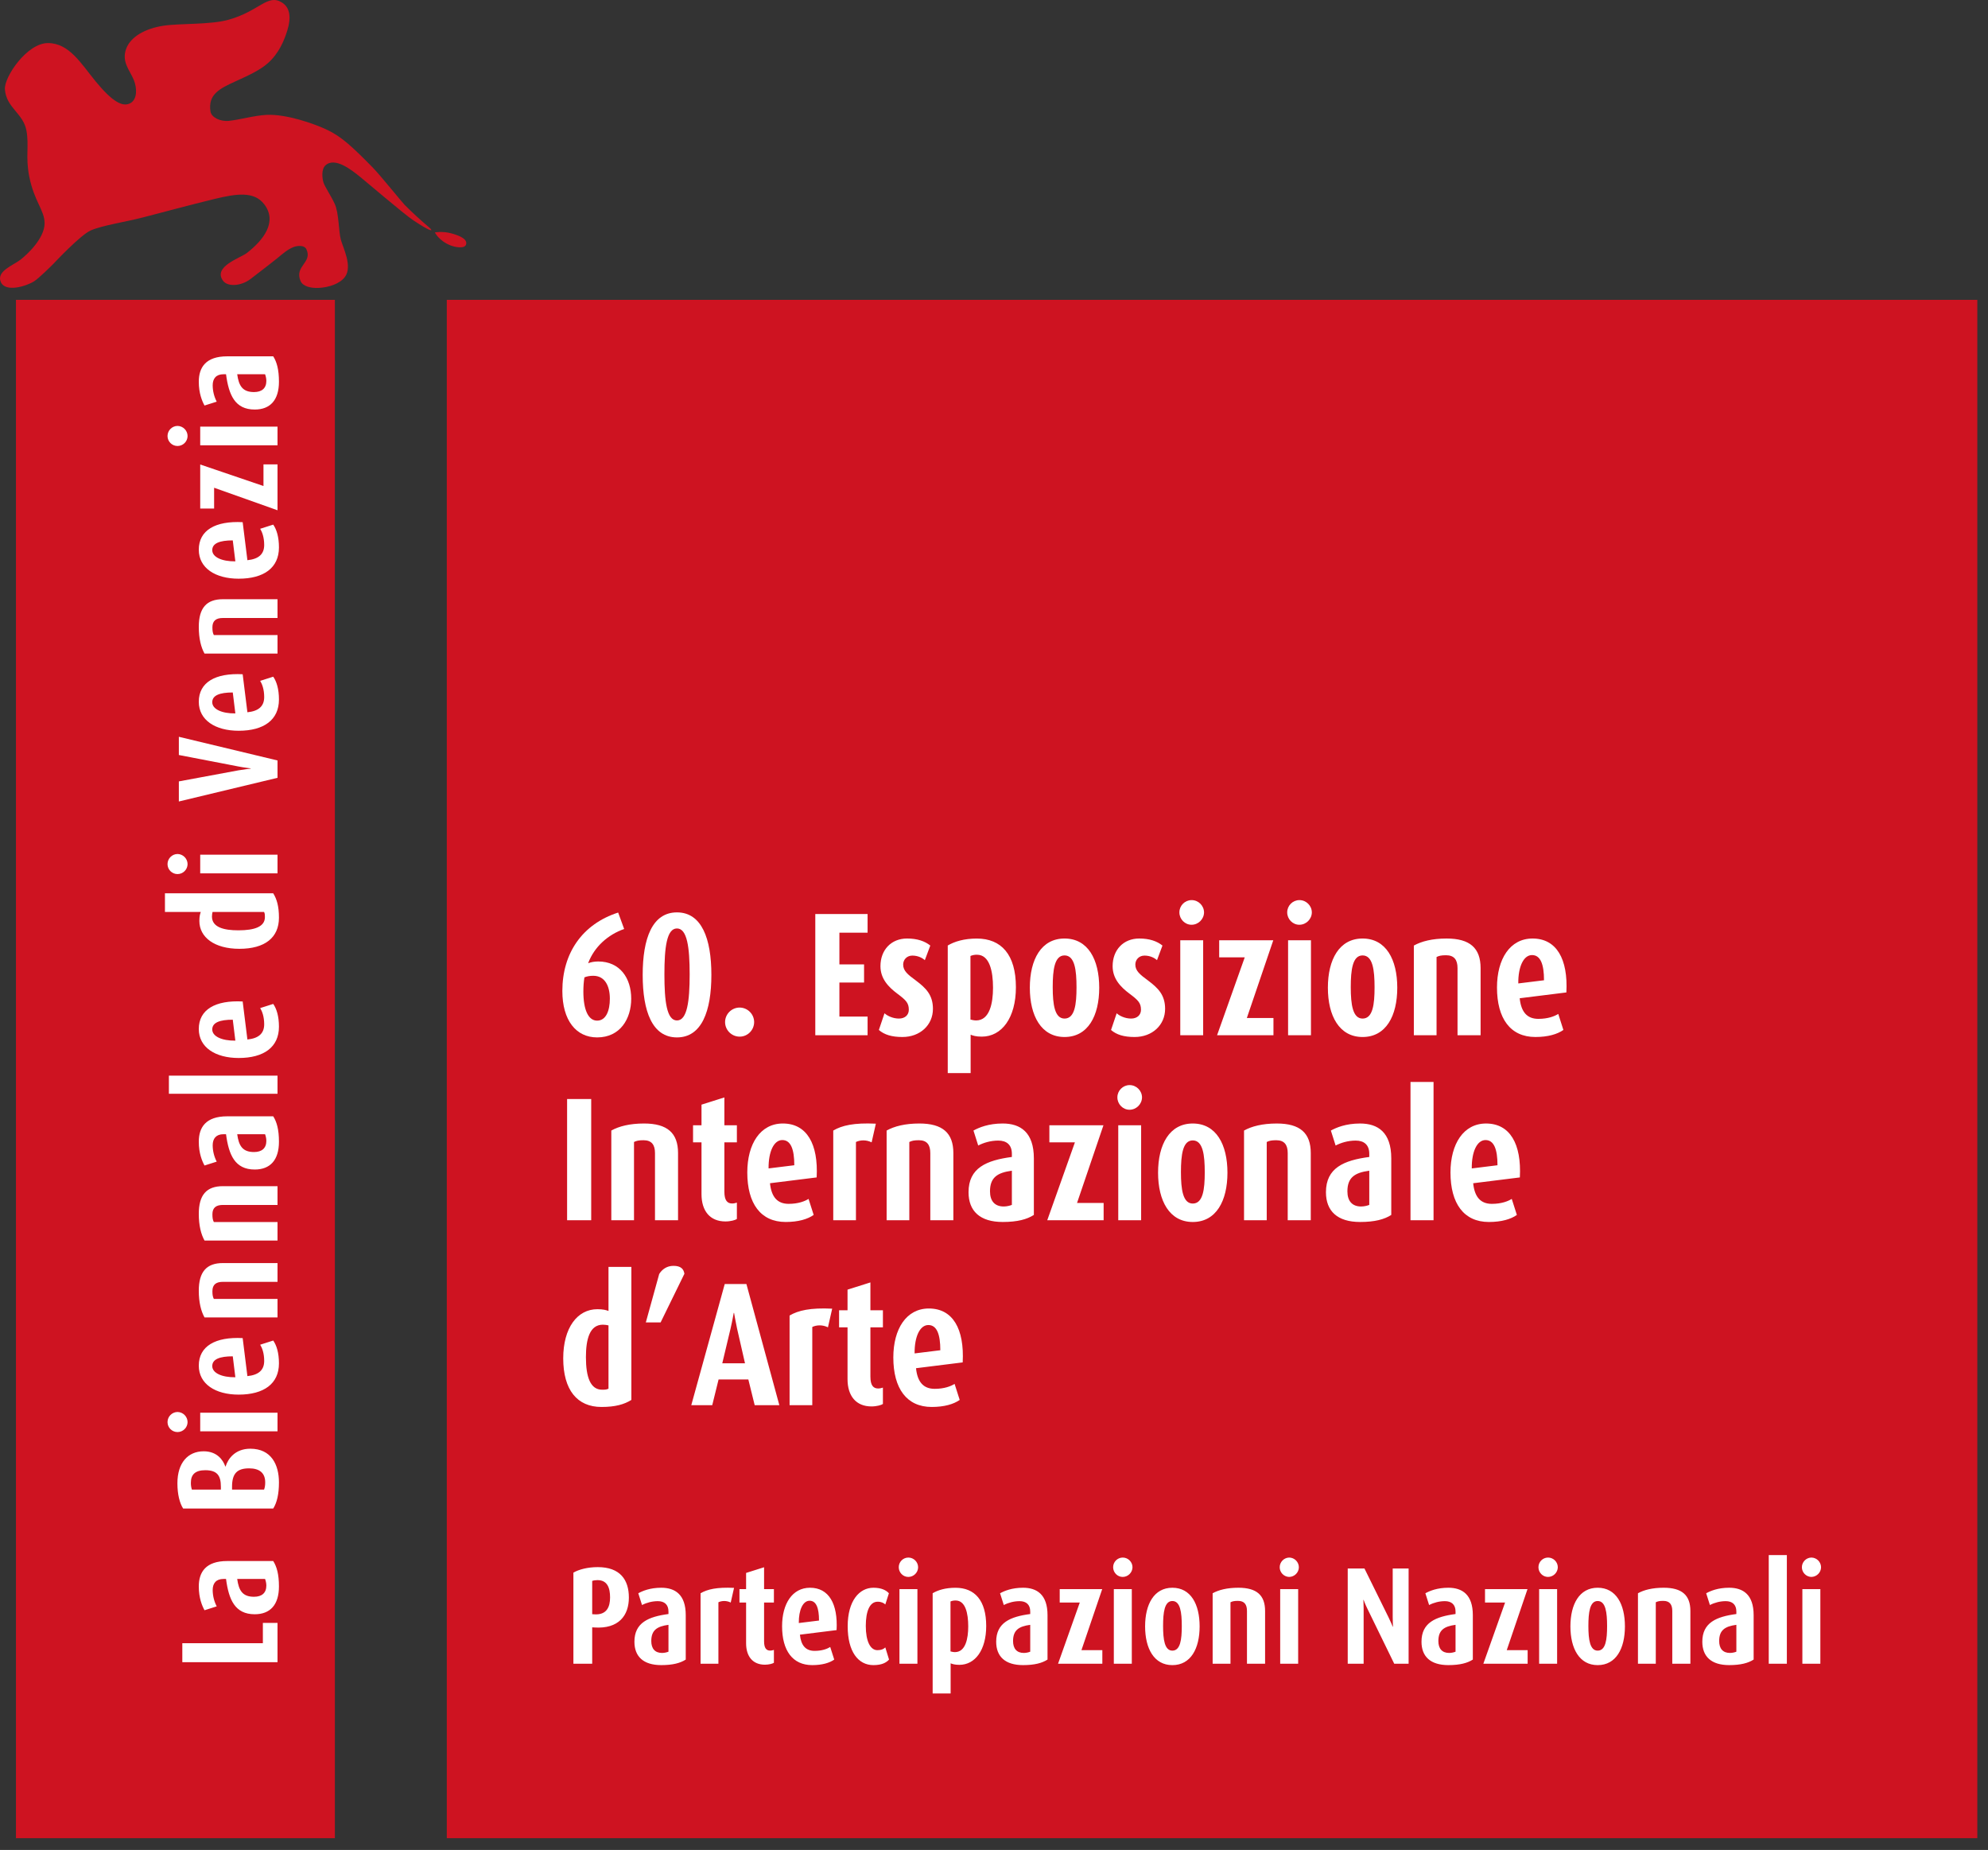 <?xml version="1.0" encoding="UTF-8" standalone="no"?><!DOCTYPE svg PUBLIC "-//W3C//DTD SVG 1.1//EN" "http://www.w3.org/Graphics/SVG/1.1/DTD/svg11.dtd"><svg width="100%" height="100%" viewBox="0 0 158 147" version="1.1" xmlns="http://www.w3.org/2000/svg" xmlns:xlink="http://www.w3.org/1999/xlink" xml:space="preserve" xmlns:serif="http://www.serif.com/" style="fill-rule:evenodd;clip-rule:evenodd;stroke-linejoin:round;stroke-miterlimit:2;"><rect x="0" y="0" width="158" height="147" fill="#333333" stroke="none"/><path d="M1.268,23.825l25.347,0l0,122.238l-25.347,0l-0,-122.238Zm-0.878,-16.725c-0.074,-0.976 1.752,-3.677 3.417,-3.677c1.701,0 2.635,1.636 3.803,3.056c1.25,1.516 2.119,2.094 2.773,1.705c0.525,-0.31 0.518,-1.172 0.254,-1.822c-0.326,-0.805 -0.994,-1.439 -0.606,-2.494c0.36,-0.975 1.555,-1.609 2.947,-1.822c1.327,-0.203 3.731,-0.067 5.194,-0.479c2.466,-0.695 3.1,-2.094 4.25,-1.359c0.631,0.402 0.731,1.193 0.413,2.213c-0.256,0.816 -0.671,1.835 -1.569,2.619c-0.641,0.559 -1.582,0.985 -2.573,1.435c-1.23,0.561 -2.18,1.025 -1.964,2.39c0.076,0.474 0.801,0.813 1.476,0.738c0.924,-0.104 2.006,-0.426 2.991,-0.475c1.55,-0.075 3.802,0.699 4.878,1.224c1.075,0.526 1.928,1.303 3.579,2.991c0.562,0.577 2.304,2.733 2.509,2.939c0.622,0.621 1.269,1.217 1.94,1.785c0.217,0.18 0.176,0.23 0.176,0.23c0,0 -0.041,0.008 -0.161,-0.039c-0.199,-0.082 -0.586,-0.3 -1.271,-0.753c-0.725,-0.481 -3.895,-3.191 -4.282,-3.498c-0.601,-0.477 -1.931,-1.555 -2.689,-0.876c-0.357,0.319 -0.267,1.05 -0.164,1.377c0.113,0.35 0.614,1.075 0.901,1.713c0.326,0.725 0.299,2.164 0.475,2.816c0.176,0.649 0.938,2.11 0.338,2.952c-0.399,0.561 -1.3,0.848 -2.089,0.888c-0.617,0.034 -1.265,-0.113 -1.451,-0.551c-0.504,-1.194 0.959,-1.446 0.471,-2.512c-0.166,-0.364 -0.731,-0.292 -1.006,-0.19c-0.481,0.177 -0.901,0.556 -1.305,0.888c-0.212,0.175 -1.224,0.964 -2.126,1.651c-0.766,0.587 -1.829,0.635 -2.189,0.151c-0.837,-1.126 1.37,-1.811 1.877,-2.202c1.352,-1.045 2.457,-2.496 1.39,-3.885c-0.8,-1.043 -2.191,-0.846 -3.975,-0.411c-1.978,0.482 -4.272,1.101 -5.596,1.443c-1.495,0.387 -3.293,0.647 -4.217,1.052c-0.789,0.344 -2.79,2.466 -2.949,2.635c-0.16,0.168 -1.182,1.172 -1.539,1.4c-0.611,0.391 -2.283,0.915 -2.655,0.067c-0.38,-0.865 0.987,-1.327 1.563,-1.778c0.533,-0.416 1.914,-1.686 1.915,-2.9c0,-1.027 -0.823,-1.714 -1.22,-3.709c-0.31,-1.566 -0.002,-2.422 -0.22,-3.636c-0.25,-1.4 -1.599,-1.802 -1.714,-3.29Zm34.173,11.369c0,0 0.617,-0.119 1.326,0.079c0.672,0.187 1.258,0.449 1.158,0.863c-0.094,0.38 -0.873,0.236 -1.238,0.09c-0.944,-0.377 -1.246,-1.032 -1.246,-1.032Zm0.947,5.356l121.641,0l0,122.238l-121.641,0l-0,-122.238Z" style="fill:#ce1321;fill-rule:nonzero;"/><path d="M22.056,128.956l-1.164,0l0,1.617l-6.402,0l0,1.505l7.566,0l0,-3.122Zm-0.341,-4.914l-3.66,0c-1.687,0 -2.256,0.866 -2.256,2.017c0,0.924 0.262,1.539 0.455,1.893l0.969,-0.308c-0.208,-0.402 -0.317,-0.847 -0.32,-1.299c0,-0.537 0.274,-0.879 0.856,-0.879l0.205,0c0.217,1.643 0.707,2.805 2.281,2.805c1.219,0 1.925,-0.741 1.925,-2.212c0,-0.958 -0.171,-1.573 -0.455,-2.017Zm-0.649,1.424c0.045,0.114 0.102,0.319 0.102,0.525c0,0.582 -0.353,0.89 -0.98,0.89c-0.89,0 -1.209,-0.468 -1.335,-1.415l2.213,0Zm-1.175,-10.349c-1.221,0 -1.779,0.82 -1.961,1.412l-0.023,0c-0.182,-0.524 -0.66,-1.207 -1.721,-1.207c-1.255,0 -2.086,0.922 -2.086,2.541c0,0.89 0.183,1.584 0.456,2.006l7.159,0c0.296,-0.467 0.455,-1.15 0.455,-2.074c0,-1.403 -0.603,-2.678 -2.279,-2.678Zm-3.58,1.708c0.936,0 1.244,0.411 1.244,1.312l0,0.229l-2.305,0c-0.058,-0.181 -0.085,-0.37 -0.079,-0.56c0,-0.639 0.353,-0.981 1.14,-0.981Zm3.489,-0.148c0.832,0 1.289,0.376 1.277,1.141c0,0.228 -0.034,0.399 -0.091,0.548l-2.544,0l0,-0.229c0,-1.072 0.422,-1.46 1.358,-1.46Zm-5.689,-4.479c-0.438,0.003 -0.797,0.364 -0.797,0.802c-0,0.002 -0,0.005 0,0.007c0.002,0.432 0.358,0.786 0.79,0.786c0.002,0 0.005,0 0.007,0c0.433,0 0.791,-0.353 0.797,-0.786c-0,-0.439 -0.358,-0.802 -0.797,-0.809Zm7.945,0.057l-6.144,0l0,1.481l6.144,0l0,-1.481Zm-2.769,-5.928c-2.167,-0.114 -3.488,0.639 -3.488,2.189c0,1.459 1.321,2.302 3.168,2.302c2.008,0 3.203,-0.866 3.203,-2.484c0,-0.821 -0.182,-1.425 -0.455,-1.813l-1.037,0.331c0.148,0.239 0.319,0.661 0.319,1.288c0,0.73 -0.444,1.117 -1.334,1.208l-0.376,-3.021Zm-0.787,1.448l0.205,1.664c-1.083,0.012 -1.836,-0.341 -1.836,-0.889c0,-0.547 0.593,-0.775 1.631,-0.775Zm3.556,-7.41l-4.343,0c-1.299,0 -1.914,0.695 -1.914,2.2c0,0.935 0.182,1.63 0.455,2.119l5.802,0l0,-1.469l-5.061,0c-0.08,-0.16 -0.114,-0.308 -0.114,-0.616c0,-0.525 0.296,-0.742 0.832,-0.742l4.343,0l0,-1.492Zm0,-6.11l-4.343,0c-1.299,0 -1.914,0.695 -1.914,2.2c0,0.935 0.182,1.63 0.455,2.119l5.802,0l0,-1.469l-5.061,0c-0.08,-0.159 -0.114,-0.308 -0.114,-0.616c0,-0.525 0.296,-0.742 0.832,-0.742l4.343,0l0,-1.492Zm-0.341,-5.551l-3.66,0c-1.687,0 -2.256,0.865 -2.256,2.017c0,0.924 0.262,1.539 0.455,1.892l0.969,-0.308c-0.208,-0.402 -0.317,-0.847 -0.32,-1.299c0,-0.536 0.274,-0.879 0.856,-0.879l0.205,0c0.217,1.643 0.707,2.805 2.281,2.805c1.219,0 1.925,-0.741 1.925,-2.211c0,-0.958 -0.171,-1.573 -0.455,-2.017Zm-0.649,1.423c0.045,0.114 0.102,0.32 0.102,0.525c0,0.582 -0.353,0.89 -0.98,0.89c-0.89,0 -1.209,-0.468 -1.335,-1.415l2.213,0Zm0.99,-4.654l-8.633,0l0,1.439l8.633,0l0,-1.439Zm-2.769,-5.894c-2.167,-0.114 -3.488,0.638 -3.488,2.189c0,1.458 1.321,2.301 3.168,2.301c2.008,0 3.203,-0.865 3.203,-2.484c0,-0.82 -0.182,-1.425 -0.455,-1.812l-1.037,0.33c0.148,0.24 0.319,0.662 0.319,1.289c0,0.729 -0.444,1.117 -1.334,1.208l-0.376,-3.021Zm-0.787,1.448l0.205,1.664c-1.083,0.012 -1.836,-0.342 -1.836,-0.889c0,-0.547 0.593,-0.775 1.631,-0.775Zm3.215,-10.043l-8.606,0l0,1.481l2.849,0c-0.057,0.148 -0.113,0.353 -0.113,0.718c0,1.3 1.207,2.211 3.179,2.211c2.042,0 3.146,-0.899 3.146,-2.473c0,-0.912 -0.171,-1.481 -0.455,-1.937Zm-0.729,1.481c0.068,0.114 0.068,0.273 0.068,0.41c0,0.753 -0.798,1.05 -2.109,1.05c-1.152,0 -2.099,-0.239 -2.099,-1.095c0,-0.137 0.023,-0.263 0.046,-0.365l4.094,0Zm-6.875,-4.605c-0.438,0.003 -0.797,0.364 -0.797,0.802c-0,0.002 -0,0.005 0,0.007c0.002,0.432 0.358,0.786 0.79,0.786c0.002,0 0.005,0 0.007,0c0.433,0 0.791,-0.353 0.797,-0.786c-0,-0.439 -0.358,-0.802 -0.797,-0.809Zm7.945,0.057l-6.144,0l0,1.481l6.144,0l0,-1.481Zm-7.842,-9.371l0,1.447l4.731,0.912c0.456,0.092 0.981,0.149 0.981,0.149l0,0.022c0,0 -0.525,0.057 -0.981,0.137l-4.731,0.878l0,1.596l7.842,-1.881l0,-1.379l-7.842,-1.881Zm5.073,-4.969c-2.167,-0.114 -3.488,0.639 -3.488,2.189c0,1.459 1.321,2.301 3.168,2.301c2.008,0 3.203,-0.865 3.203,-2.483c0,-0.821 -0.182,-1.425 -0.455,-1.813l-1.037,0.331c0.148,0.239 0.319,0.661 0.319,1.288c0,0.729 -0.444,1.117 -1.334,1.208l-0.376,-3.021Zm-0.787,1.448l0.205,1.664c-1.083,0.012 -1.836,-0.342 -1.836,-0.889c0,-0.547 0.593,-0.775 1.631,-0.775Zm3.556,-7.41l-4.343,0c-1.299,0 -1.914,0.695 -1.914,2.2c0,0.935 0.182,1.63 0.455,2.119l5.802,0l0,-1.469l-5.061,0c-0.08,-0.16 -0.114,-0.308 -0.114,-0.616c0,-0.525 0.296,-0.742 0.832,-0.742l4.343,0l0,-1.492Zm-2.769,-6.122c-2.167,-0.114 -3.488,0.639 -3.488,2.189c0,1.459 1.321,2.302 3.168,2.302c2.008,0 3.203,-0.866 3.203,-2.484c0,-0.821 -0.182,-1.425 -0.455,-1.813l-1.037,0.331c0.148,0.239 0.319,0.661 0.319,1.288c0,0.73 -0.444,1.117 -1.334,1.208l-0.376,-3.021Zm-0.787,1.448l0.205,1.665c-1.083,0.011 -1.836,-0.342 -1.836,-0.89c0,-0.547 0.593,-0.775 1.631,-0.775Zm3.556,-6.042l-1.116,0l0,1.721l-5.027,-1.71l0,3.5l1.104,0l0,-1.653l5.039,1.79l0,-3.648Zm-7.945,-3.055c-0.438,0.003 -0.797,0.364 -0.797,0.802c-0,0.002 -0,0.005 0,0.007c0.002,0.432 0.358,0.786 0.79,0.786c0.002,0 0.005,0 0.007,0c0.433,0 0.791,-0.353 0.797,-0.786c-0,-0.439 -0.358,-0.802 -0.797,-0.809Zm7.945,0.057l-6.144,0l0,1.481l6.144,0l0,-1.481Zm-0.341,-5.586l-3.66,0c-1.687,0 -2.256,0.866 -2.256,2.017c0,0.924 0.262,1.539 0.455,1.892l0.969,-0.307c-0.208,-0.402 -0.317,-0.847 -0.32,-1.299c0,-0.537 0.274,-0.879 0.856,-0.879l0.205,0c0.217,1.643 0.707,2.804 2.281,2.804c1.219,0 1.925,-0.74 1.925,-2.211c0,-0.958 -0.171,-1.573 -0.455,-2.017Zm-0.649,1.424c0.045,0.114 0.102,0.319 0.102,0.525c0,0.582 -0.353,0.89 -0.98,0.89c-0.89,0 -1.209,-0.468 -1.335,-1.415l2.213,0Zm29.113,81.501l0,-10.569l-1.818,0l0,3.5c-0.182,-0.07 -0.434,-0.14 -0.883,-0.14c-1.596,0 -2.715,1.482 -2.715,3.905c0,2.507 1.105,3.863 3.038,3.863c1.12,0 1.819,-0.21 2.378,-0.559Zm-1.818,-0.895c-0.14,0.084 -0.336,0.084 -0.504,0.084c-0.925,0 -1.29,-0.98 -1.29,-2.591c0,-1.414 0.295,-2.577 1.346,-2.577c0.168,0 0.322,0.028 0.448,0.056l0,5.028Zm6.033,-9.129c-0.056,-0.378 -0.28,-0.63 -0.868,-0.63c-0.518,0 -0.896,0.266 -1.134,0.644l-1.064,3.85l1.176,0l1.89,-3.864Zm7.546,10.443l-2.618,-9.63l-1.722,0l-2.66,9.63l1.666,0l0.504,-2.044l2.366,0l0.504,2.044l1.96,0Zm-2.73,-3.33l-1.806,0l0.658,-2.758c0.14,-0.602 0.252,-1.246 0.252,-1.246l0.028,0c0,0 0.112,0.672 0.238,1.246l0.63,2.758Zm6.929,-4.34c-1.736,-0.084 -2.701,0.14 -3.386,0.545l0,7.125l1.804,0l0,-6.216c0.35,-0.168 0.826,-0.182 1.246,0.028l0.336,-1.482Zm4.032,7.572l0,-1.3c-0.098,0.028 -0.21,0.07 -0.378,0.07c-0.378,0 -0.616,-0.238 -0.616,-0.938l0,-3.922l0.994,0l0,-1.356l-0.994,0l0,-2.212l-1.818,0.574l0,1.638l-0.672,0l0,1.356l0.672,0l0,4.118c0,1.329 0.671,2.168 1.902,2.168c0.42,0 0.798,-0.112 0.91,-0.196Zm6.341,-3.303c0.14,-2.661 -0.784,-4.283 -2.688,-4.283c-1.791,0 -2.826,1.622 -2.826,3.891c0,2.465 1.063,3.933 3.05,3.933c1.008,0 1.75,-0.224 2.226,-0.559l-0.406,-1.273c-0.294,0.182 -0.812,0.392 -1.582,0.392c-0.896,0 -1.372,-0.546 -1.484,-1.639l3.71,-0.462Zm-1.778,-0.966l-2.044,0.252c-0.014,-1.331 0.42,-2.255 1.092,-2.255c0.672,-0 0.952,0.728 0.952,2.003Zm-27.747,-10.332l0,-9.631l-1.916,-0l0,9.631l1.916,-0Zm6.902,-0l0,-5.334c0,-1.596 -0.853,-2.351 -2.701,-2.351c-1.148,-0 -2.002,0.224 -2.603,0.56l0,7.125l1.804,-0l0,-6.216c0.197,-0.098 0.379,-0.14 0.757,-0.14c0.645,-0 0.911,0.364 0.911,1.022l0,5.334l1.832,-0Zm4.676,-0.098l0,-1.301c-0.098,0.028 -0.21,0.07 -0.378,0.07c-0.378,-0 -0.616,-0.238 -0.616,-0.938l0,-3.921l0.994,-0l0,-1.357l-0.994,-0l0,-2.212l-1.818,0.574l0,1.638l-0.672,-0l0,1.357l0.672,-0l0,4.117c0,1.33 0.671,2.169 1.902,2.169c0.42,-0 0.798,-0.112 0.91,-0.196Zm6.341,-3.303c0.14,-2.661 -0.784,-4.284 -2.688,-4.284c-1.791,-0 -2.826,1.623 -2.826,3.891c0,2.465 1.063,3.934 3.05,3.934c1.008,-0 1.75,-0.224 2.226,-0.56l-0.406,-1.273c-0.294,0.182 -0.812,0.392 -1.582,0.392c-0.896,-0 -1.372,-0.546 -1.484,-1.638l3.71,-0.462Zm-1.778,-0.967l-2.044,0.252c-0.013,-1.33 0.42,-2.254 1.092,-2.254c0.672,0 0.952,0.728 0.952,2.002Zm6.482,-3.303c-1.735,-0.084 -2.701,0.14 -3.386,0.546l0,7.125l1.804,0l0,-6.216c0.35,-0.168 0.826,-0.182 1.246,0.028l0.336,-1.483Zm6.16,7.671l0,-5.334c0,-1.596 -0.853,-2.351 -2.701,-2.351c-1.148,0 -2.002,0.224 -2.603,0.56l0,7.125l1.804,0l0,-6.216c0.197,-0.098 0.379,-0.14 0.757,-0.14c0.645,0 0.911,0.364 0.911,1.022l0,5.334l1.832,0Zm6.398,-0.42l0,-4.494c0,-2.072 -1.063,-2.771 -2.477,-2.771c-1.135,-0 -1.89,0.322 -2.323,0.56l0.377,1.189c0.406,-0.21 0.965,-0.392 1.596,-0.392c0.659,-0 1.079,0.336 1.079,1.05l0,0.252c-2.018,0.266 -3.444,0.868 -3.444,2.801c0,1.498 0.909,2.365 2.715,2.365c1.176,-0 1.932,-0.21 2.477,-0.56Zm-1.748,-0.797c-0.14,0.056 -0.392,0.126 -0.645,0.126c-0.714,-0 -1.093,-0.434 -1.093,-1.204c0,-1.092 0.575,-1.485 1.738,-1.639l0,2.717Zm7.293,1.217l0,-1.371l-2.114,-0l2.1,-6.174l-4.298,-0l0,1.357l2.03,-0l-2.198,6.188l4.48,-0Zm3.051,-9.758c-0.003,-0.538 -0.447,-0.979 -0.985,-0.979c-0.003,-0 -0.005,-0 -0.008,-0c-0.53,0.003 -0.965,0.44 -0.965,0.97c-0,0.003 -0,0.006 0,0.009c0,0.532 0.433,0.98 0.965,0.98c0.539,-0.001 0.985,-0.441 0.993,-0.98Zm-0.07,9.758l0,-7.546l-1.818,-0l0,7.546l1.818,-0Zm6.86,-3.777c0,-2.243 -0.895,-3.908 -2.757,-3.908c-1.848,-0 -2.757,1.665 -2.757,3.908c0,2.242 0.909,3.918 2.757,3.918c1.862,-0 2.757,-1.676 2.757,-3.918Zm-1.804,-0.028c0,1.359 -0.141,2.48 -0.953,2.48c-0.785,-0 -0.939,-1.121 -0.939,-2.494c0,-1.374 0.14,-2.523 0.939,-2.523c0.812,-0 0.953,1.163 0.953,2.537Zm8.426,3.805l0,-5.334c0,-1.596 -0.853,-2.351 -2.701,-2.351c-1.148,-0 -2.002,0.224 -2.603,0.56l0,7.125l1.804,-0l0,-6.216c0.196,-0.098 0.379,-0.14 0.757,-0.14c0.645,-0 0.911,0.364 0.911,1.022l0,5.334l1.832,-0Zm6.398,-0.42l0,-4.494c0,-2.072 -1.063,-2.771 -2.477,-2.771c-1.135,-0 -1.89,0.322 -2.324,0.56l0.378,1.189c0.406,-0.21 0.965,-0.392 1.596,-0.392c0.658,-0 1.079,0.336 1.079,1.05l0,0.252c-2.018,0.266 -3.444,0.868 -3.444,2.801c0,1.498 0.909,2.365 2.715,2.365c1.176,-0 1.932,-0.21 2.477,-0.56Zm-1.748,-0.797c-0.14,0.056 -0.393,0.126 -0.645,0.126c-0.715,-0 -1.093,-0.434 -1.093,-1.204c0,-1.092 0.575,-1.485 1.738,-1.639l0,2.717Zm5.108,1.217l0,-10.989l-1.832,-0l0,10.989l1.832,-0Zm6.86,-3.401c0.14,-2.661 -0.784,-4.284 -2.688,-4.284c-1.791,-0 -2.826,1.623 -2.826,3.891c0,2.465 1.063,3.934 3.05,3.934c1.008,-0 1.75,-0.224 2.226,-0.56l-0.406,-1.273c-0.294,0.182 -0.812,0.392 -1.582,0.392c-0.896,-0 -1.372,-0.546 -1.484,-1.638l3.71,-0.462Zm-1.778,-0.967l-2.044,0.252c-0.014,-1.33 0.42,-2.254 1.092,-2.254c0.672,-0 0.952,0.728 0.952,2.002Zm-59.079,-11.382c-0.004,-0.631 -0.524,-1.148 -1.155,-1.148c-0.634,0 -1.155,0.521 -1.155,1.155c0,0.634 0.521,1.155 1.155,1.155c0.003,0 0.005,0 0.008,-0c0.629,-0 1.147,-0.518 1.147,-1.162Zm9.016,1.05l0,-1.483l-2.24,-0l0,-2.703l1.96,-0l0,-1.441l-1.96,-0l0,-2.521l2.24,-0l0,-1.483l-4.156,-0l0,9.631l4.156,-0Zm5.194,-2.095c0,-1.108 -0.56,-1.654 -1.343,-2.243c-0.672,-0.491 -1.023,-0.785 -1.023,-1.276c0,-0.378 0.281,-0.714 0.729,-0.714c0.462,-0 0.811,0.196 0.993,0.364l0.434,-1.161c-0.434,-0.35 -1.035,-0.56 -1.847,-0.56c-1.26,-0 -2.114,0.909 -2.114,2.198c0,0.995 0.63,1.654 1.343,2.186c0.673,0.505 0.911,0.729 0.911,1.276c0,0.42 -0.309,0.701 -0.785,0.701c-0.489,-0 -0.937,-0.225 -1.147,-0.421l-0.448,1.328c0.434,0.377 1.022,0.558 1.875,0.558c1.401,-0 2.422,-0.949 2.422,-2.236Zm6.594,-1.718c0,-2.597 -1.161,-3.869 -3.108,-3.869c-1.008,-0 -1.777,0.235 -2.309,0.553l0,10.139l1.819,-0l0,-3.052c0.168,0.07 0.42,0.154 0.883,0.154c1.596,-0 2.715,-1.497 2.715,-3.925Zm-1.819,0.042c0,1.221 -0.266,2.596 -1.345,2.596c-0.168,-0 -0.322,-0.042 -0.448,-0.07l0,-5.053c0.164,-0.069 0.34,-0.102 0.518,-0.098c0.995,-0 1.275,1.291 1.275,2.625Zm8.441,-0.006c0,-2.243 -0.895,-3.908 -2.757,-3.908c-1.848,-0 -2.758,1.665 -2.758,3.908c0,2.242 0.91,3.918 2.758,3.918c1.862,-0 2.757,-1.676 2.757,-3.918Zm-1.805,-0.028c0,1.359 -0.14,2.481 -0.952,2.481c-0.785,-0 -0.939,-1.122 -0.939,-2.495c0,-1.374 0.14,-2.523 0.939,-2.523c0.812,-0 0.952,1.163 0.952,2.537Zm7.041,1.71c0,-1.108 -0.56,-1.654 -1.343,-2.243c-0.672,-0.491 -1.023,-0.785 -1.023,-1.276c0,-0.378 0.281,-0.714 0.729,-0.714c0.462,-0 0.811,0.196 0.993,0.364l0.434,-1.161c-0.434,-0.35 -1.035,-0.56 -1.847,-0.56c-1.26,-0 -2.114,0.909 -2.114,2.198c0,0.995 0.63,1.654 1.343,2.186c0.672,0.505 0.911,0.729 0.911,1.276c0,0.42 -0.309,0.701 -0.785,0.701c-0.49,-0 -0.937,-0.225 -1.147,-0.421l-0.448,1.328c0.434,0.377 1.022,0.558 1.875,0.558c1.401,-0 2.422,-0.949 2.422,-2.236Zm3.094,-7.663c-0.003,-0.538 -0.447,-0.979 -0.985,-0.979c-0.003,-0 -0.005,-0 -0.008,-0c-0.531,0.002 -0.966,0.439 -0.966,0.97c-0,0.003 -0,0.006 0,0.009c0,0.532 0.434,0.98 0.966,0.98c0.539,-0.001 0.985,-0.441 0.993,-0.98Zm-0.07,9.758l0,-7.546l-1.819,-0l0,7.546l1.819,-0Zm5.587,-0l0,-1.371l-2.114,-0l2.1,-6.174l-4.299,-0l0,1.357l2.031,-0l-2.199,6.188l4.481,-0Zm3.051,-9.758c-0.003,-0.538 -0.447,-0.979 -0.985,-0.979c-0.003,-0 -0.005,-0 -0.008,-0c-0.53,0.003 -0.965,0.44 -0.965,0.97c-0,0.003 -0,0.006 0,0.009c0,0.532 0.433,0.98 0.965,0.98c0.539,-0.001 0.985,-0.441 0.993,-0.98Zm-0.07,9.758l0,-7.546l-1.818,-0l0,7.546l1.818,-0Zm6.86,-3.777c0,-2.243 -0.895,-3.908 -2.757,-3.908c-1.848,-0 -2.758,1.665 -2.758,3.908c0,2.242 0.91,3.918 2.758,3.918c1.862,-0 2.757,-1.676 2.757,-3.918Zm-1.805,-0.028c0,1.359 -0.14,2.481 -0.952,2.481c-0.785,-0 -0.939,-1.122 -0.939,-2.495c0,-1.374 0.14,-2.523 0.939,-2.523c0.812,-0 0.952,1.163 0.952,2.537Zm8.427,3.805l0,-5.334c0,-1.596 -0.854,-2.351 -2.701,-2.351c-1.149,-0 -2.002,0.224 -2.604,0.56l0,7.125l1.805,-0l0,-6.216c0.196,-0.098 0.378,-0.14 0.756,-0.14c0.645,-0 0.911,0.364 0.911,1.022l0,5.334l1.833,-0Zm6.818,-3.401c0.14,-2.661 -0.784,-4.284 -2.688,-4.284c-1.792,-0 -2.827,1.623 -2.827,3.891c0,2.465 1.063,3.934 3.051,3.934c1.008,-0 1.75,-0.224 2.226,-0.56l-0.406,-1.273c-0.294,0.182 -0.812,0.392 -1.582,0.392c-0.896,-0 -1.372,-0.546 -1.484,-1.638l3.71,-0.462Zm-1.778,-0.967l-2.044,0.252c-0.014,-1.33 0.42,-2.254 1.092,-2.254c0.672,-0 0.952,0.728 0.952,2.002Zm-72.732,49.051c0,-1.408 -0.692,-2.419 -2.474,-2.419c-0.803,0 -1.507,0.187 -1.935,0.439l0,7.238l1.494,0l0,-2.893l0.165,0.011c1.948,0.133 2.75,-0.956 2.75,-2.376Zm-1.494,-0.011c0,0.738 -0.254,1.41 -1.256,1.343l-0.165,-0.011l0,-2.641c0.11,-0.044 0.254,-0.066 0.419,-0.066c0.793,0 1.002,0.627 1.002,1.375Zm6.014,4.939l0,-3.531c0,-1.628 -0.835,-2.177 -1.946,-2.177c-0.892,0 -1.485,0.253 -1.826,0.439l0.297,0.935c0.388,-0.2 0.818,-0.306 1.254,-0.308c0.517,0 0.848,0.264 0.848,0.825l0,0.198c-1.586,0.209 -2.706,0.683 -2.706,2.202c0,1.176 0.714,1.857 2.133,1.857c0.924,0 1.518,-0.165 1.946,-0.44Zm-1.373,-0.626c-0.162,0.062 -0.334,0.096 -0.507,0.099c-0.562,0 -0.859,-0.341 -0.859,-0.946c0,-0.859 0.452,-1.166 1.366,-1.288l0,2.135Zm5.212,-5.071c-1.364,-0.066 -2.122,0.11 -2.661,0.428l0,5.599l1.418,0l0,-4.884c0.275,-0.132 0.649,-0.143 0.979,0.022l0.264,-1.165Zm3.168,5.95l0,-1.022c-0.077,0.022 -0.165,0.055 -0.297,0.055c-0.297,0 -0.484,-0.187 -0.484,-0.737l0,-3.081l0.781,0l0,-1.066l-0.781,0l0,-1.738l-1.429,0.451l0,1.287l-0.528,0l0,1.066l0.528,0l0,3.236c0,1.043 0.528,1.703 1.495,1.703c0.33,0 0.627,-0.088 0.715,-0.154Zm4.982,-2.596c0.11,-2.09 -0.616,-3.365 -2.112,-3.365c-1.407,0 -2.22,1.275 -2.22,3.057c0,1.937 0.835,3.091 2.396,3.091c0.792,0 1.375,-0.176 1.749,-0.44l-0.319,-1c-0.231,0.143 -0.638,0.308 -1.243,0.308c-0.704,0 -1.078,-0.429 -1.166,-1.287l2.915,-0.364Zm-1.397,-0.759l-1.606,0.198c-0.011,-1.045 0.33,-1.771 0.858,-1.771c0.528,0 0.748,0.572 0.748,1.573Zm5.566,3.102l-0.297,-0.967c-0.132,0.132 -0.319,0.22 -0.627,0.22c-0.572,0 -0.924,-0.726 -0.924,-1.926c0,-1.166 0.308,-1.925 0.946,-1.925c0.297,0 0.495,0.11 0.605,0.22l0.286,-0.891c-0.22,-0.241 -0.594,-0.439 -1.232,-0.439c-1.121,0 -2.044,1.044 -2.044,3.057c0,2.025 0.835,3.091 2.044,3.091c0.671,0 1.023,-0.198 1.243,-0.44Zm2.31,-7.337c-0.003,-0.423 -0.351,-0.769 -0.774,-0.769c-0.002,-0 -0.004,-0 -0.006,0c-0.417,0.002 -0.758,0.345 -0.758,0.762c-0,0.002 -0,0.005 0,0.007c0,0.418 0.34,0.77 0.758,0.77c0.428,0 0.78,-0.352 0.78,-0.77Zm-0.055,7.667l0,-5.929l-1.428,0l0,5.929l1.428,0Zm5.467,-2.996c0,-2.04 -0.912,-3.04 -2.442,-3.04c-0.792,0 -1.396,0.185 -1.814,0.435l0,7.966l1.429,0l0,-2.398c0.132,0.055 0.33,0.121 0.694,0.121c1.254,0 2.133,-1.176 2.133,-3.084Zm-1.429,0.033c0,0.959 -0.209,2.04 -1.057,2.04c-0.132,0 -0.253,-0.033 -0.352,-0.055l0,-3.97c0.129,-0.054 0.267,-0.08 0.407,-0.077c0.782,0 1.002,1.015 1.002,2.062Zm6.302,2.633l0,-3.531c0,-1.628 -0.835,-2.177 -1.946,-2.177c-0.892,0 -1.485,0.253 -1.826,0.439l0.297,0.935c0.388,-0.2 0.818,-0.306 1.254,-0.308c0.517,0 0.847,0.264 0.847,0.825l0,0.198c-1.585,0.209 -2.706,0.683 -2.706,2.202c0,1.176 0.715,1.857 2.134,1.857c0.924,0 1.517,-0.165 1.946,-0.44Zm-1.374,-0.626c-0.11,0.044 -0.308,0.099 -0.506,0.099c-0.562,0 -0.859,-0.341 -0.859,-0.946c0,-0.859 0.451,-1.166 1.365,-1.288l0,2.135Zm5.731,0.956l0,-1.077l-1.661,0l1.65,-4.851l-3.377,0l0,1.066l1.595,0l-1.727,4.862l3.52,0Zm2.397,-7.667c-0.003,-0.423 -0.351,-0.769 -0.774,-0.769c-0.002,-0 -0.005,-0 -0.007,0c-0.417,0.003 -0.758,0.346 -0.758,0.763c-0,0.002 -0,0.004 0,0.006c0,0.418 0.341,0.77 0.758,0.77c0.424,-0 0.774,-0.346 0.781,-0.77Zm-0.055,7.667l0,-5.929l-1.429,0l0,5.929l1.429,0Zm5.39,-2.968c0,-1.762 -0.704,-3.07 -2.167,-3.07c-1.452,0 -2.166,1.308 -2.166,3.07c0,1.762 0.714,3.079 2.166,3.079c1.463,0 2.167,-1.317 2.167,-3.079Zm-1.418,-0.022c0,1.068 -0.11,1.949 -0.749,1.949c-0.616,0 -0.737,-0.881 -0.737,-1.96c0,-1.078 0.11,-1.982 0.737,-1.982c0.639,0 0.749,0.915 0.749,1.993Zm6.621,2.99l0,-4.191c0,-1.254 -0.67,-1.847 -2.123,-1.847c-0.902,0 -1.572,0.176 -2.045,0.439l0,5.599l1.418,0l0,-4.884c0.154,-0.077 0.297,-0.11 0.594,-0.11c0.507,0 0.716,0.286 0.716,0.803l0,4.191l1.44,0Zm2.684,-7.667c-0.003,-0.423 -0.351,-0.769 -0.774,-0.769c-0.002,-0 -0.004,-0 -0.006,0c-0.412,0.015 -0.742,0.358 -0.742,0.77c-0,0.411 0.33,0.754 0.742,0.769c0.428,0 0.78,-0.352 0.78,-0.77Zm-0.055,7.667l0,-5.929l-1.429,0l0,5.929l1.429,0Zm8.778,0l0,-7.567l-1.264,0l0,3.872c0,0.352 0.022,0.748 0.022,0.748l-0.022,0c0,0 -0.154,-0.384 -0.33,-0.737l-1.915,-3.883l-1.33,0l0,7.567l1.264,0l0,-4.387c0,-0.353 -0.022,-0.683 -0.022,-0.683l0.022,0c0,0 0.121,0.341 0.297,0.694l2.135,4.376l1.143,0Zm5.104,-0.33l0,-3.531c0,-1.628 -0.835,-2.177 -1.946,-2.177c-0.892,0 -1.486,0.253 -1.826,0.439l0.297,0.935c0.387,-0.2 0.817,-0.306 1.253,-0.308c0.518,0 0.848,0.264 0.848,0.825l0,0.198c-1.585,0.209 -2.706,0.683 -2.706,2.202c0,1.176 0.714,1.857 2.134,1.857c0.924,0 1.517,-0.165 1.946,-0.44Zm-1.374,-0.626c-0.11,0.044 -0.308,0.099 -0.506,0.099c-0.562,0 -0.859,-0.341 -0.859,-0.946c0,-0.859 0.451,-1.166 1.365,-1.288l0,2.135Zm5.73,0.956l0,-1.077l-1.661,0l1.65,-4.851l-3.377,0l0,1.066l1.595,0l-1.727,4.862l3.52,0Zm2.398,-7.667c-0.003,-0.423 -0.351,-0.769 -0.774,-0.769c-0.002,-0 -0.005,-0 -0.007,0c-0.417,0.003 -0.758,0.346 -0.758,0.763c-0,0.002 -0,0.004 0,0.006c0,0.418 0.341,0.77 0.758,0.77c0.424,-0 0.774,-0.346 0.781,-0.77Zm-0.055,7.667l0,-5.929l-1.429,0l0,5.929l1.429,0Zm5.389,-2.968c0,-1.762 -0.704,-3.07 -2.166,-3.07c-1.452,0 -2.166,1.308 -2.166,3.07c0,1.762 0.714,3.079 2.166,3.079c1.462,0 2.166,-1.317 2.166,-3.079Zm-1.417,-0.022c0,1.068 -0.11,1.949 -0.749,1.949c-0.616,0 -0.738,-0.881 -0.738,-1.96c0,-1.078 0.111,-1.982 0.738,-1.982c0.639,0 0.749,0.915 0.749,1.993Zm6.62,2.99l0,-4.191c0,-1.254 -0.67,-1.847 -2.122,-1.847c-0.902,0 -1.573,0.176 -2.045,0.439l0,5.599l1.417,0l0,-4.884c0.155,-0.077 0.298,-0.11 0.595,-0.11c0.507,0 0.716,0.286 0.716,0.803l0,4.191l1.439,0Zm5.027,-0.33l0,-3.531c0,-1.628 -0.835,-2.177 -1.946,-2.177c-0.892,0 -1.485,0.253 -1.826,0.439l0.297,0.935c0.388,-0.2 0.818,-0.306 1.254,-0.308c0.517,0 0.848,0.264 0.848,0.825l0,0.198c-1.585,0.209 -2.706,0.683 -2.706,2.202c0,1.176 0.714,1.857 2.133,1.857c0.924,0 1.518,-0.165 1.946,-0.44Zm-1.373,-0.626c-0.11,0.044 -0.309,0.099 -0.507,0.099c-0.561,0 -0.859,-0.341 -0.859,-0.946c0,-0.859 0.452,-1.166 1.366,-1.288l0,2.135Zm4.013,0.956l0,-8.634l-1.439,0l0,8.634l1.439,0Zm2.717,-7.667c-0.003,-0.423 -0.351,-0.769 -0.774,-0.769c-0.002,-0 -0.004,-0 -0.006,0c-0.412,0.015 -0.742,0.358 -0.742,0.77c-0,0.411 0.33,0.754 0.742,0.769c0.428,0 0.78,-0.352 0.78,-0.77Zm-0.055,7.667l0,-5.929l-1.429,0l0,5.929l1.429,0Z" style="fill:#fff;fill-rule:nonzero;"/><path d="M50.167,79.361c0,-1.642 -0.898,-2.961 -2.624,-2.961c-0.309,-0 -0.589,0.056 -0.8,0.14c0.491,-1.319 1.586,-2.273 2.863,-2.722l-0.477,-1.305c-2.835,0.912 -4.435,3.213 -4.435,6.23c0,2.344 1.095,3.691 2.765,3.691c1.838,0 2.708,-1.487 2.708,-3.073Zm-1.698,-0c0,0.954 -0.309,1.74 -1.01,1.74c-0.702,-0 -1.095,-0.856 -1.095,-2.316c0,-0.406 0.028,-0.771 0.084,-1.122c0.197,-0.084 0.435,-0.126 0.702,-0.126c0.926,-0 1.319,0.813 1.319,1.824Z" style="fill:#fff;fill-rule:nonzero;"/><path d="M56.538,77.466c0,-2.89 -0.772,-4.967 -2.736,-4.967c-1.965,-0 -2.723,2.077 -2.723,4.967c0,2.891 0.758,4.968 2.723,4.968c1.964,0 2.736,-2.077 2.736,-4.968Zm-1.726,-0.042c0,2.133 -0.196,3.663 -1.01,3.663c-0.814,-0 -0.997,-1.53 -0.997,-3.663c0,-2.133 0.183,-3.648 0.997,-3.648c0.814,-0 1.01,1.515 1.01,3.648Z" style="fill:#fff;fill-rule:nonzero;"/></svg>